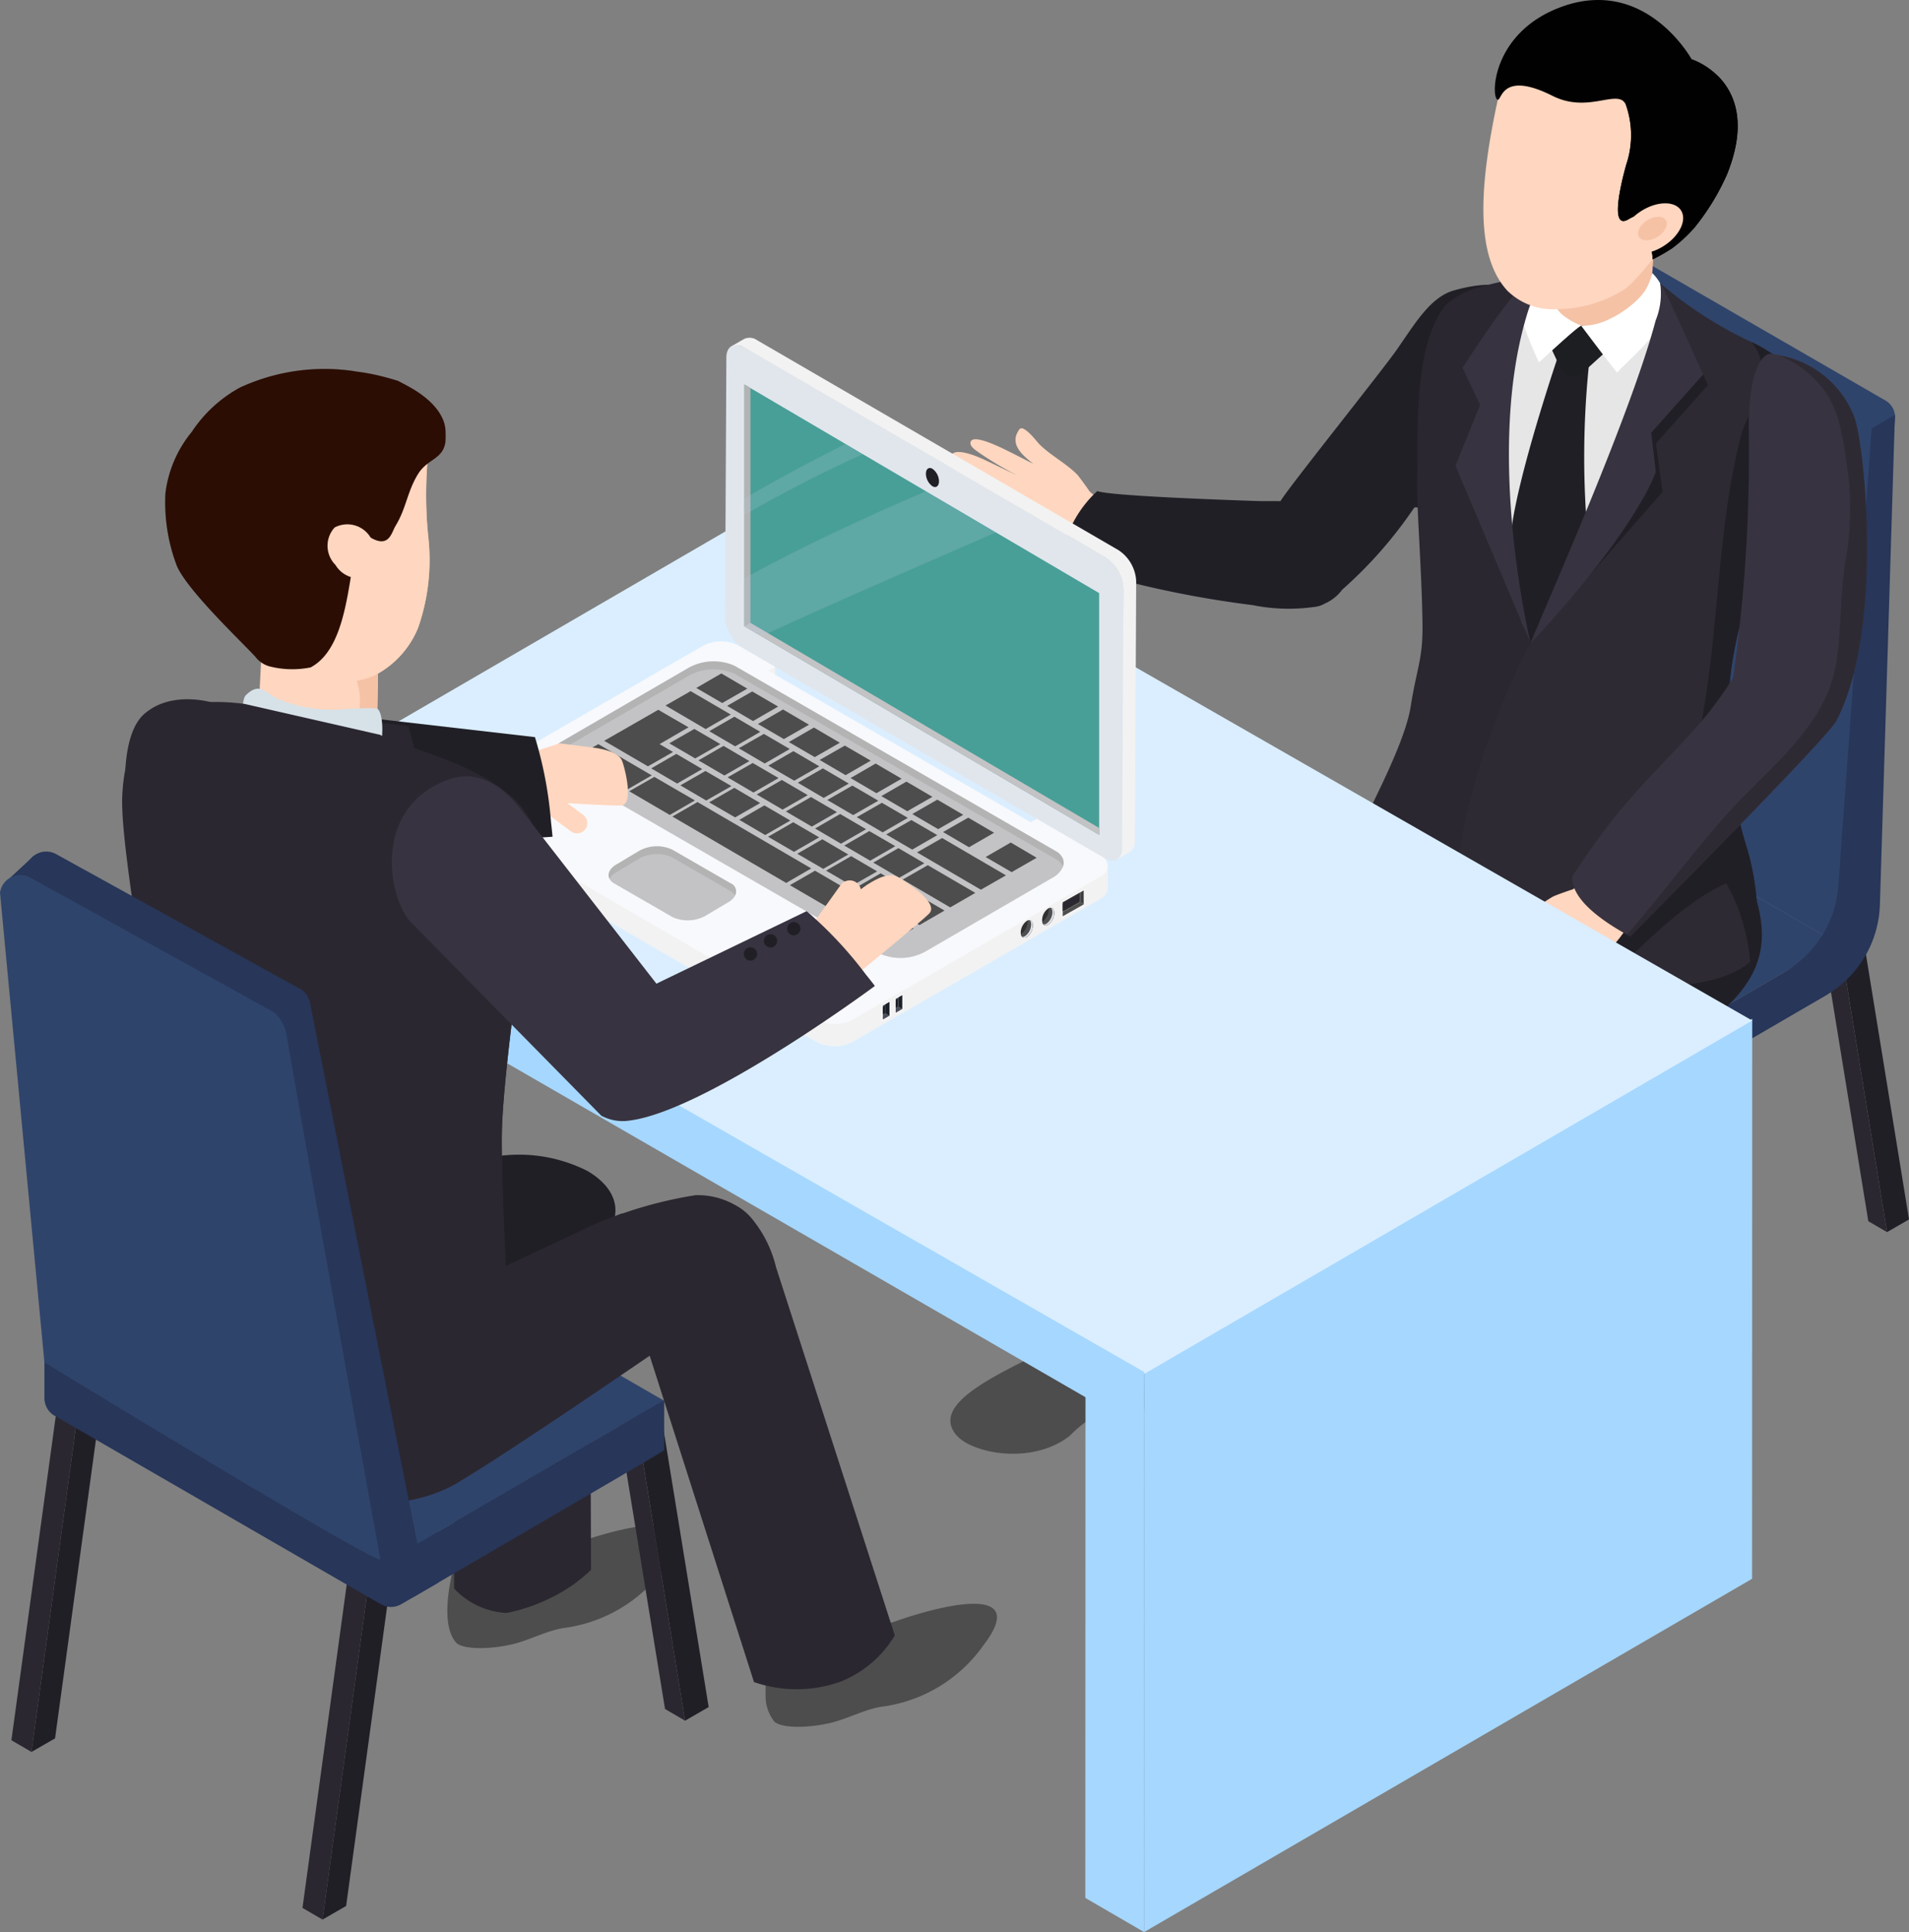 <svg id="Group_14285" data-name="Group 14285" xmlns="http://www.w3.org/2000/svg" xmlns:xlink="http://www.w3.org/1999/xlink" width="118.569" height="120" viewBox="0 0 118.569 120">
  <rect x="0" y="0" width="118.569" height="120" fill="#808080" stroke="none"/>
  <defs>
    <clipPath id="clip-path">
      <rect id="Rectangle_20926" data-name="Rectangle 20926" width="118.569" height="120" fill="none"/>
    </clipPath>
    <clipPath id="clip-path-2">
      <rect id="Rectangle_20925" data-name="Rectangle 20925" width="118.57" height="120.001" fill="none"/>
    </clipPath>
    <clipPath id="clip-path-3">
      <rect id="Rectangle_20917" data-name="Rectangle 20917" width="39.541" height="55.532" fill="none"/>
    </clipPath>
    <clipPath id="clip-path-5">
      <rect id="Rectangle_20911" data-name="Rectangle 20911" width="22.275" height="22.009" fill="none"/>
    </clipPath>
    <clipPath id="clip-path-6">
      <rect id="Rectangle_20912" data-name="Rectangle 20912" width="22.83" height="16.969" fill="none"/>
    </clipPath>
    <clipPath id="clip-path-7">
      <rect id="Rectangle_20913" data-name="Rectangle 20913" width="35.857" height="21.32" fill="none"/>
    </clipPath>
    <clipPath id="clip-path-8">
      <rect id="Rectangle_20914" data-name="Rectangle 20914" width="23.526" height="42.233" fill="none"/>
    </clipPath>
    <clipPath id="clip-path-9">
      <rect id="Rectangle_20915" data-name="Rectangle 20915" width="18.191" height="44.112" fill="none"/>
    </clipPath>
    <clipPath id="clip-path-10">
      <rect id="Rectangle_20919" data-name="Rectangle 20919" width="31.793" height="17.93" fill="none"/>
    </clipPath>
    <clipPath id="clip-path-11">
      <rect id="Rectangle_20920" data-name="Rectangle 20920" width="7.802" height="4.122" fill="none"/>
    </clipPath>
    <clipPath id="clip-path-12">
      <rect id="Rectangle_20921" data-name="Rectangle 20921" width="22.038" height="13.163" fill="none"/>
    </clipPath>
    <clipPath id="clip-path-13">
      <rect id="Rectangle_20922" data-name="Rectangle 20922" width="15.624" height="9.004" fill="none"/>
    </clipPath>
    <clipPath id="clip-path-14">
      <rect id="Rectangle_20923" data-name="Rectangle 20923" width="7.361" height="4.418" fill="none"/>
    </clipPath>
    <clipPath id="clip-path-15">
      <rect id="Rectangle_20924" data-name="Rectangle 20924" width="11.884" height="17.785" fill="none"/>
    </clipPath>
  </defs>
  <g id="Group_14284" data-name="Group 14284" clip-path="url(#clip-path)">
    <path id="Path_18512" data-name="Path 18512" d="M58.661,10.4l1.364-1.268,1.981,1.158L60.1,11.43Z" transform="translate(38.817 6.044)" fill="#25a2c4"/>
    <path id="Path_18513" data-name="Path 18513" d="M59.966,39.044,56.728,62.718l1.366-.789,3.131-22.885Z" transform="translate(37.538 25.836)" fill="#211f26"/>
    <path id="Path_18514" data-name="Path 18514" d="M68.738,35.009l2.981,18.349,1.366-.788L70.231,35.009Z" transform="translate(45.485 23.166)" fill="#211f26"/>
    <path id="Path_18515" data-name="Path 18515" d="M59.175,39.044l-3.146,23,1.16.676,3.24-23.674Z" transform="translate(37.075 25.836)" fill="#2b2730"/>
    <path id="Path_18516" data-name="Path 18516" d="M69.158,35.009H68.1l2.878,17.672,1.16.676Z" transform="translate(45.064 23.166)" fill="#2b2730"/>
    <path id="Path_18517" data-name="Path 18517" d="M49.483,34.724,46.59,55.874l1.366-.789,2.785-20.361Z" transform="translate(30.83 22.977)" fill="#211f26"/>
    <path id="Path_18518" data-name="Path 18518" d="M48.693,34.724,45.891,55.2l1.162.676,2.893-21.15Z" transform="translate(30.367 22.977)" fill="#2b2730"/>
    <g id="Group_14283" data-name="Group 14283" transform="translate(0 -0.001)">
      <g id="Group_14282" data-name="Group 14282" clip-path="url(#clip-path-2)">
        <g id="Group_14263" data-name="Group 14263" transform="translate(78.167 14.928)">
          <g id="Group_14262" data-name="Group 14262">
            <g id="Group_14261" data-name="Group 14261" clip-path="url(#clip-path-3)">
              <g id="Group_14260" data-name="Group 14260" style="isolation: isolate">
                <g id="Group_14259" data-name="Group 14259">
                  <g id="Group_14258" data-name="Group 14258" clip-path="url(#clip-path-3)">
                    <g id="Group_14245" data-name="Group 14245" transform="translate(17.265)">
                      <g id="Group_14244" data-name="Group 14244">
                        <g id="Group_14243" data-name="Group 14243" clip-path="url(#clip-path-5)">
                          <path id="Path_18519" data-name="Path 18519" d="M78.943,30.992,79.7,20.04a1.186,1.186,0,0,0-.592-1.108L62.159,9.144A1.185,1.185,0,0,0,60.393,10L57.43,30.992Z" transform="translate(-57.431 -8.983)" fill="#2f446b"/>
                        </g>
                      </g>
                    </g>
                    <g id="Group_14248" data-name="Group 14248" transform="translate(0 38.563)">
                      <g id="Group_14247" data-name="Group 14247">
                        <g id="Group_14246" data-name="Group 14246" clip-path="url(#clip-path-6)">
                          <path id="Path_18520" data-name="Path 18520" d="M54.275,32.19l-3.1,1.8-4.138.145v3.079l.01,0a1.167,1.167,0,0,0,.583.887L65.08,48.176,66.507,49A1.186,1.186,0,0,0,67.7,49l2.175-1.265V32.19Z" transform="translate(-47.04 -32.19)" fill="#273659"/>
                        </g>
                      </g>
                    </g>
                    <g id="Group_14251" data-name="Group 14251" transform="translate(0 31.268)">
                      <g id="Group_14250" data-name="Group 14250">
                        <g id="Group_14249" data-name="Group 14249" clip-path="url(#clip-path-7)">
                          <path id="Path_18521" data-name="Path 18521" d="M61.55,27.8a1.2,1.2,0,0,1-.369.337L47.63,36.012a1.187,1.187,0,0,0,0,2.054L66.505,48.96a1.186,1.186,0,0,0,1.188,0l15.2-8.835Z" transform="translate(-47.04 -27.8)" fill="#2f446b"/>
                        </g>
                      </g>
                    </g>
                    <g id="Group_14254" data-name="Group 14254" transform="translate(14.51 1.36)">
                      <g id="Group_14253" data-name="Group 14253">
                        <g id="Group_14252" data-name="Group 14252" clip-path="url(#clip-path-8)">
                          <path id="Path_18522" data-name="Path 18522" d="M77.979,51.535a1.186,1.186,0,0,0,0-2.052,1.188,1.188,0,0,1-.59-1.11L79.3,20.859a1.188,1.188,0,0,0-.59-1.11L61.753,9.962a1.187,1.187,0,0,0-1.768.861l-4,28.365a1.192,1.192,0,0,1-.211.522L77.118,52.035Z" transform="translate(-55.773 -9.801)" fill="#2f446b"/>
                        </g>
                      </g>
                    </g>
                    <g id="Group_14257" data-name="Group 14257" transform="translate(21.337 10.843)">
                      <g id="Group_14256" data-name="Group 14256">
                        <g id="Group_14255" data-name="Group 14255" clip-path="url(#clip-path-9)">
                          <path id="Path_18523" data-name="Path 18523" d="M76.629,16.344l-2.072,28.41a6.775,6.775,0,0,1-3.352,5.361L59.881,56.7h.033v2.925l13.859-8.056a6.775,6.775,0,0,0,3.365-5.645l.932-30.413Z" transform="translate(-59.88 -15.508)" fill="#273659"/>
                        </g>
                      </g>
                    </g>
                  </g>
                </g>
              </g>
            </g>
          </g>
        </g>
        <path id="Path_18524" data-name="Path 18524" d="M53.856,55.469a2.081,2.081,0,0,1-.515,1.073,8.931,8.931,0,0,0-.809,2.782,10.723,10.723,0,0,1-1.017,2.83A6.828,6.828,0,0,1,48.148,65a4.346,4.346,0,0,1-2.215.294,2.621,2.621,0,0,1-1.853-1.178,2.905,2.905,0,0,1-.218-2.127,7.808,7.808,0,0,1,.748-1.76c.042-.078.085-.163.128-.241a24.055,24.055,0,0,0,1.838-3.574c.314-.911.41-1.891.771-2.783A2.284,2.284,0,0,1,48,52.684a1.548,1.548,0,0,1,.261-.168,3.889,3.889,0,0,1,.607-.253,6.752,6.752,0,0,1,1.366-.381c.183-.027,2.188,0,2.2-.066a2.92,2.92,0,0,0,.62,2.358,6.285,6.285,0,0,1,.666.8,1.006,1.006,0,0,1,.136.494" transform="translate(28.956 34.289)" fill="#4d4d4d"/>
        <path id="Path_18525" data-name="Path 18525" d="M44.659,49.317s4.512-1.027,3.852,4.535c-.171,1.446-2.067,1.657-2.888,1.584a2.08,2.08,0,0,0-1.437.126A6.7,6.7,0,0,0,42.94,56.59c-2.34,1.838-6.122,1.108-7.077-.08-1.369-1.7,1.65-3.275,4.583-4.744a26.747,26.747,0,0,0,4.214-2.449" transform="translate(23.506 32.585)" fill="#4d4d4d"/>
        <path id="Path_18526" data-name="Path 18526" d="M45.941,41.61c.833-2.248,17.666-11.943,18.575-11.3,2.494,1.76,5.43,3.166,7.084,5.907-.169.919-15.284,8.917-16.157,10.208-2.8,4.139-1.542,2.461-7.77,19.967-1.994,2.865-8.955-1.672-8.905-2.755.113-2.428,5.14-16.539,7.174-22.026" transform="translate(25.653 20.037)" fill="#211f26"/>
        <path id="Path_18527" data-name="Path 18527" d="M52.258,46.8c.671-1.329,13.267-10.346,12.921-10.771-2.326-2.858-4.935-5.48-4.076-5.625.384-.415.376-.741.54-.615,5.371,4.184,16.657,1.25,16.694,1.722.332,4.106,3.932,7.513-1.291,11.881C75.241,44.9,63.93,49.7,61.853,51.872c-.391.409-4.387,15.005-7.893,21.975-.98,1.948-9.5,2.346-9.256-2.483.01-.214,5.661-20.813,7.554-24.562" transform="translate(29.578 19.696)" fill="#211f26"/>
        <path id="Path_18528" data-name="Path 18528" d="M56.578,30.847c.017.623.03,1.23.045,1.825a3.03,3.03,0,0,1-.045-1.825" transform="translate(37.364 20.413)" fill="#1a1c1f"/>
        <path id="Path_18529" data-name="Path 18529" d="M56.912,30.226a17.8,17.8,0,0,1-.316,2.124c-.017-.69-.04-1.4-.073-2.127,0-.148-.012-.3-.018-.449-.02-.394-.042-.793-.066-1.2a1.85,1.85,0,0,1,.475,1.276c0,.121,0,.248,0,.376" transform="translate(37.346 18.909)" fill="#1a1c1f"/>
        <path id="Path_18530" data-name="Path 18530" d="M68.972,20.684l5.555,0c.239-2.3.091-3.6-.733-4.982-1.088-1.826-7.976-4.458-9.64-4.7-2.875-.42-5.241-1.761-8.36,1.718-1.59,1.775-2.33,5.279-2.626,7.616H54.2l.02,23.807,13.162-.01-.01-11.984,1.605,0Z" transform="translate(35.183 6.876)" fill="#e6e6e6"/>
        <path id="Path_18531" data-name="Path 18531" d="M61.205,24.357c.106.96-3.644,7.793-3.644,7.793s-1.223-6.28-1.078-7.541c.439-3.817,3.212-11.815,3.212-11.815l1.775.116a55.679,55.679,0,0,0-.264,11.446" transform="translate(37.368 8.467)" fill="#211f26"/>
        <path id="Path_18532" data-name="Path 18532" d="M59.022,12.05l1.534.291L61.4,13.89,59.953,15.2a.844.844,0,0,1-1.331-.268l-.715-1.53Z" transform="translate(38.318 7.974)" fill="#1c1e22"/>
        <path id="Path_18533" data-name="Path 18533" d="M61.957,14.819c1.04-.254,2.3-.763,2.32-1.424.06-1.79.391-5.409.391-5.409L58.132,10.1a28.567,28.567,0,0,0-.306,3.822c.126.939,2.569,1.278,4.131.9" transform="translate(38.253 5.285)" fill="#f5c2a6"/>
        <path id="Path_18534" data-name="Path 18534" d="M37.5,17.886c.725.334,1.439.693,2.187,1.037a20.758,20.758,0,0,1-2.463-1.476c-.169-.126-.518-.359-.407-.62.236-.527,2.373.628,2.79.833.369.184.721.376,1.083.543-.661-.517-1.466-1.193-.907-2.047a.25.25,0,0,1,.174-.15c.334,0,.926.783,1.128,1,.72.71,1.655,1.175,2.356,1.891.106.115.636.842.753,1.03a3.017,3.017,0,0,0,.849.568l.886,1.28a12.183,12.183,0,0,1-1.208,2.478l-1.185-.133c-.552-.15-1.075-.331-1.447-.474-.545-.231-.989-.4-1.56-.6a9.962,9.962,0,0,1-1.609-.723c-1.012-.61-1.612-.975-2.642-1.579a.836.836,0,0,1-.417-.4c-.061-.151-.007-.213.148-.216a.016.016,0,0,1,.023.01c.527-.056,1.969.5,2.577.545a17.594,17.594,0,0,1-2.7-1.241c-.209-.131-.6-.422-.351-.721.191-.254.615-.131.828-.04.477.16.937.326,1.4.494a10.481,10.481,0,0,1-2.039-1.059A.355.355,0,0,1,35.6,17.7c.221-.522,1.564.033,1.9.191" transform="translate(23.478 10.593)" fill="#ffd6bf"/>
        <path id="Path_18535" data-name="Path 18535" d="M41.841,23.46c.851.291,7.325.527,9.95.616.259.008.836,0,1.429.007.455-.8,6.268-8.036,7.253-9.449,1.085-1.557,2.046-3.212,3.5-3.634.7-.2,2.466-.633,3.473-.1,1.105.583.636,2.1.472,3.328-.178,1.323-1.09,2.343-1.615,3.524-.05.11-2.936,4.62-4.533,6.72-.078,0-.156,0-.234,0a26.808,26.808,0,0,1-4.487,5.113,2.64,2.64,0,0,1-1.073.857l0,0a1.512,1.512,0,0,1-.633.208,11.341,11.341,0,0,1-3.863-.111A63.578,63.578,0,0,1,39.85,27.968c-.4-1.165.626-3.289,1.991-4.508" transform="translate(26.312 7.043)" fill="#211f26"/>
        <path id="Path_18536" data-name="Path 18536" d="M61.378,33.138c-1.158-2.242-3.114-9.232-.324-21.326a3.221,3.221,0,0,1,1.068-1.562c-.41.09-1.255.208-2.205.392a16.618,16.618,0,0,0-1.687.41,4.714,4.714,0,0,0-2.09,1.077c-2.117,2.373-1.748,8.719-1.813,10.389-.04,1.05.038,2.527.126,4.266.076,1.506.168,3.215.2,5.007.048,2.37-.347,2.847-.733,5.313-.4,2.529-2.974,7.014-2.973,7.433,0,0-.575,4.374,4.55,5.241,3.076.522,3.564-1.464,3.847-1.417l-.128,2.476c.392-8.862.881-8.854,2.165-17.7" transform="translate(33.697 6.783)" fill="#2b2730"/>
        <path id="Path_18537" data-name="Path 18537" d="M72.536,45.731a25.11,25.11,0,0,1-1.15-7.85c-.208-5.037,1.695-8.847,2.514-11.913.306-1.148,2.361-7.529,1.776-9.2-.432-1.238-2.149-2.193-2.92-2.547a24.871,24.871,0,0,1-5.63-3.636c1.961,11.007-8.034,22.338-8.034,22.338-.075.052-4.756,8.787-4.714,16.743-.037,1.467,1.524,2.5,3.709,3.181,2.84.882,11.694,2.785,14.874-.329a15.392,15.392,0,0,0-.425-6.785" transform="translate(35.983 7.003)" fill="#2e2a33"/>
        <path id="Path_18538" data-name="Path 18538" d="M72.819,15.3c-.422-1.208-2.066-2.145-2.86-2.517a3.189,3.189,0,0,1,.5,3c-.231.927-.927,1.854-1.158,2.783-2.32,9.043-.7,18.55-5.8,26.9-1.336,2.292-3.93,4.113-4.8,6.755.6.113,1.246.218,1.908.306,2.562-2.064,4.663-4.673,7.767-6.133a11.869,11.869,0,0,1,1.482,4.887c.086-.071.171-.145.251-.221a15.4,15.4,0,0,0-.425-6.786,25.052,25.052,0,0,1-1.15-7.848c-.208-5.037,1.695-8.849,2.513-11.913.306-1.15,2.363-7.531,1.778-9.2" transform="translate(38.84 8.462)" fill="#211f26"/>
        <path id="Path_18539" data-name="Path 18539" d="M45.436,36.538v.241l13.187,7.7,0-.241Z" transform="translate(30.066 24.179)" fill="#f2f2f2"/>
        <path id="Path_18540" data-name="Path 18540" d="M53.371,43.482l0,.241,10-5.8v-.241Z" transform="translate(35.316 24.934)" fill="#f2f2f2"/>
        <path id="Path_18541" data-name="Path 18541" d="M45.436,38.849l13.186,7.7,10-5.8-13.187-7.7Z" transform="translate(30.066 21.868)" fill="#f4f5f2"/>
        <path id="Path_18542" data-name="Path 18542" d="M45.436,36.37v.241l13.187,7.7,0-.241Z" transform="translate(30.066 24.067)" fill="#f2f2f2"/>
        <path id="Path_18543" data-name="Path 18543" d="M53.371,43.314l0,.241,10-5.8v-.241Z" transform="translate(35.316 24.823)" fill="#f2f2f2"/>
        <path id="Path_18544" data-name="Path 18544" d="M45.436,38.681l13.186,7.7,10-5.8-13.187-7.7Z" transform="translate(30.066 21.757)" fill="#f4f5f2"/>
        <path id="Path_18545" data-name="Path 18545" d="M45.14,35.962V36.2l13.187,7.7,0-.241Z" transform="translate(29.87 23.798)" fill="#f2f2f2"/>
        <path id="Path_18546" data-name="Path 18546" d="M53.074,42.906l0,.241,10-5.8V37.1Z" transform="translate(35.12 24.553)" fill="#f2f2f2"/>
        <path id="Path_18547" data-name="Path 18547" d="M45.14,38.273l13.186,7.7,10-5.8-13.186-7.7Z" transform="translate(29.87 21.487)" fill="#f4f5f2"/>
        <path id="Path_18548" data-name="Path 18548" d="M45.436,36.035v.241l13.187,7.7,0-.241Z" transform="translate(30.066 23.845)" fill="#f2f2f2"/>
        <path id="Path_18549" data-name="Path 18549" d="M53.371,42.979l0,.241,10-5.8v-.241Z" transform="translate(35.316 24.601)" fill="#f2f2f2"/>
        <path id="Path_18550" data-name="Path 18550" d="M45.436,38.345l13.186,7.7,10-5.8-13.187-7.7Z" transform="translate(30.066 21.535)" fill="#f4f5f2"/>
        <path id="Path_18551" data-name="Path 18551" d="M45.7,35.8v.241l13.187,7.7,0-.241Z" transform="translate(30.243 23.693)" fill="#f2f2f2"/>
        <path id="Path_18552" data-name="Path 18552" d="M53.639,42.748l0,.241,10-5.8v-.241Z" transform="translate(35.494 24.448)" fill="#f2f2f2"/>
        <path id="Path_18553" data-name="Path 18553" d="M45.7,38.115l13.186,7.7,10-5.8-13.186-7.7Z" transform="translate(30.243 21.383)" fill="#f4f5f2"/>
        <path id="Path_18554" data-name="Path 18554" d="M45.436,35.7v.241l13.187,7.7,0-.241Z" transform="translate(30.066 23.623)" fill="#f2f2f2"/>
        <path id="Path_18555" data-name="Path 18555" d="M53.371,42.643l0,.241,10-5.8V36.84Z" transform="translate(35.316 24.378)" fill="#f2f2f2"/>
        <path id="Path_18556" data-name="Path 18556" d="M45.436,38.01l13.186,7.7,10-5.8-13.187-7.7Z" transform="translate(30.066 21.313)" fill="#f4f5f2"/>
        <path id="Path_18557" data-name="Path 18557" d="M45.436,35.531v.241l13.187,7.7,0-.241Z" transform="translate(30.066 23.512)" fill="#f2f2f2"/>
        <path id="Path_18558" data-name="Path 18558" d="M53.371,42.475l0,.241,10-5.8v-.241Z" transform="translate(35.316 24.267)" fill="#f2f2f2"/>
        <path id="Path_18559" data-name="Path 18559" d="M45.436,37.842l13.186,7.7,10-5.8-13.187-7.7Z" transform="translate(30.066 21.202)" fill="#f4f5f2"/>
        <path id="Path_18560" data-name="Path 18560" d="M45.436,35.363V35.6l13.187,7.7,0-.241Z" transform="translate(30.066 23.401)" fill="#f2f2f2"/>
        <path id="Path_18561" data-name="Path 18561" d="M53.371,42.307l0,.241,10-5.8V36.5Z" transform="translate(35.316 24.156)" fill="#f2f2f2"/>
        <path id="Path_18562" data-name="Path 18562" d="M45.436,37.674l13.186,7.7,10-5.8-13.187-7.7Z" transform="translate(30.066 21.091)" fill="#f4f5f2"/>
        <path id="Path_18563" data-name="Path 18563" d="M57.014,39.437c.515-.59,1.049-1.163,1.58-1.773a20.619,20.619,0,0,1-2.069,1.913c-.166.125-.48.389-.7.213-.432-.369,1.246-2.062,1.552-2.4.276-.3.553-.577.809-.871-.668.48-1.525,1.05-2.177.291a.243.243,0,0,1-.091-.206c.093-.314.992-.656,1.248-.789.866-.482,1.562-1.233,2.429-1.7.136-.068.967-.367,1.176-.424a3,3,0,0,0,.771-.645l.251.359,1.2-.839a12.021,12.021,0,0,1,2,1.82l-.452,1.078A14.886,14.886,0,0,1,63.7,36.7c-.367.45-.651.819-1,1.3a9.944,9.944,0,0,1-1.123,1.314c-.852.786-1.363,1.25-2.215,2.052a.817.817,0,0,1-.492.282c-.16.017-.2-.052-.163-.2a.018.018,0,0,1,.017-.02c.091-.512,1.01-1.717,1.223-2.277a17.161,17.161,0,0,1-1.913,2.2c-.181.161-.565.452-.776.133-.186-.251.047-.615.189-.791.282-.405.567-.793.851-1.18a10.286,10.286,0,0,1-1.559,1.628.349.349,0,0,1-.429.025c-.43-.352.464-1.464.7-1.74" transform="translate(36.896 21.554)" fill="#ffd6bf"/>
        <path id="Path_18564" data-name="Path 18564" d="M71.082,13.225c-.279-.043-1.351.507-1.351,4.62a98.725,98.725,0,0,1-.969,15.5c-2.807,4.525-5.843,5.853-9.994,12.352-.085,1.708,2.777,3.252,3.588,3.716,0,0,12.724-12.77,12.843-13.462,2.835-5.494,1.781-16.6,1.117-18.7a6.239,6.239,0,0,0-5.234-4.021" transform="translate(38.887 8.75)" fill="#383340"/>
        <path id="Path_18565" data-name="Path 18565" d="M74.965,17.2a6.088,6.088,0,0,0-4.649-3.907,6.753,6.753,0,0,1,2.758,2.162c1.087,1.5,1.231,3.569,1.494,5.349a18.677,18.677,0,0,1-.226,5.474c-.3,2.079-.2,4.2-.563,6.268-.678,3.832-4.194,6.386-6.658,9.116-2.2,2.434-4.144,5.116-6.311,7.591l.2.111S73.729,36.594,73.848,35.9c2.835-5.5,1.781-16.6,1.117-18.7" transform="translate(40.238 8.797)" fill="#2e2a33"/>
        <path id="Path_18566" data-name="Path 18566" d="M59.5,12.8a1.717,1.717,0,0,1-.588-1.1,8.013,8.013,0,0,1,.047-1.509s-.1.008-.593.078l-.538.577h-.548v1.476h-.54a23.544,23.544,0,0,0,1.3,3.426c.133-.08,2.351-2.183,2.637-2.27A4.57,4.57,0,0,1,59.5,12.8" transform="translate(37.542 6.75)" fill="#fff"/>
        <path id="Path_18567" data-name="Path 18567" d="M58.759,11.034c-1.085.814-3.917,5.274-3.917,5.274l1.088,2.3L54.4,22.388l4.668,11.025s-2.936-11.943-.143-20.682a6.324,6.324,0,0,1,1.913-2.85s-1.66.834-2.084,1.152" transform="translate(36.001 6.54)" fill="#383340"/>
        <path id="Path_18568" data-name="Path 18568" d="M64.375,12.14c-.027-.07-.349-1.236-.376-1.309a3.035,3.035,0,0,0-.484-.625,4.075,4.075,0,0,1-.449,1.1,4.51,4.51,0,0,1-.821.866,6.475,6.475,0,0,1-1.5.944,3.868,3.868,0,0,1-1.645.367c.022.022,2.215,2.955,2.243,2.9.188-.326,3.485-3.019,3.028-4.246" transform="translate(39.11 6.754)" fill="#fff"/>
        <path id="Path_18569" data-name="Path 18569" d="M64.993,20.272l3.225-3.619s-2.386-5.361-2.674-5.67a4.411,4.411,0,0,1-.279,2.326c-1.658,6.291-8.051,19.346-8.051,19.346l8.192-9.375Z" transform="translate(37.86 7.268)" fill="#211f26"/>
        <path id="Path_18570" data-name="Path 18570" d="M64.7,19.871l3.225-3.619s-2.386-5.361-2.674-5.67a4.41,4.41,0,0,1-.279,2.326C63.313,19.2,57.3,32.5,57.213,32.95c6.642-7.127,7.769-10.638,7.769-10.638Z" transform="translate(37.859 7.003)" fill="#383340"/>
        <path id="Path_18571" data-name="Path 18571" d="M57,17.091a4.016,4.016,0,0,0,2.933,1.088,8,8,0,0,0,4.226-1.2,1.876,1.876,0,0,0,.321-.263.076.076,0,0,1,.048-.023A18.792,18.792,0,0,0,68.1,11.629c.075-.233.15-.465.223-.683,1.042-3.862-2.38-5.269-4.822-7.7A4.613,4.613,0,0,0,58.992,1.7c-1.231.387-2.247,1.574-2.7,3.681-.969,4.6-1.525,9.415.706,11.715" transform="translate(36.689 1.026)" fill="#ffd6bf"/>
        <path id="Path_18572" data-name="Path 18572" d="M68.093,3.679S65.256-1.486,60.017.424c-4.394,1.6-4.4,5.715-3.96,5.771.248.032.251-1.823,3.4-.241C61.677,7.071,63.472,5.5,64,6.459a5.7,5.7,0,0,1,.043,3.749c-.178.63-1.153,4.184.136,3.408.653-.394.552-.066.592.321a3.3,3.3,0,0,1,.906,2.17,10.671,10.671,0,0,0,1.2-.683,8.819,8.819,0,0,0,1.394-1.285,14.614,14.614,0,0,0,2.021-3.3c2.33-5.758-2.2-7.164-2.2-7.164" transform="translate(36.973 0.001)" fill="#010101"/>
        <path id="Path_18573" data-name="Path 18573" d="M60.952,4.658a.609.609,0,0,0-.143-.176c.111-.042.223-.085.331-.135a16.8,16.8,0,0,1,3.4-1.522,4.091,4.091,0,0,1,2.109.068c1.019,1,1.919,2.866.59,6.15a14.6,14.6,0,0,1-2.019,3.3,8.893,8.893,0,0,1-1.394,1.285,10.672,10.672,0,0,1-1.2.683,3.3,3.3,0,0,0-.907-2.17c-.04-.386.061-.713-.592-.321-1.288.776-.314-2.777-.135-3.408a5.7,5.7,0,0,0-.043-3.749" transform="translate(40.017 1.8)" fill="#010101"/>
        <path id="Path_18574" data-name="Path 18574" d="M60.743,10.277c.377.607,1.481.6,2.464-.017s1.474-1.6,1.1-2.21-1.482-.6-2.466.017-1.472,1.605-1.093,2.21" transform="translate(40.11 5.03)" fill="#ffd6bf"/>
        <path id="Path_18575" data-name="Path 18575" d="M61.285,9.355c.178.284.695.281,1.157-.008s.688-.751.51-1.035-.693-.281-1.155.008-.691.751-.512,1.035" transform="translate(40.513 5.361)" fill="#f5c2a6"/>
        <path id="Path_18578" data-name="Path 18578" d="M11.259,35.049,7.607,32.925,7.6,54.94l.007,0L7.6,67.885l3.652,2.122.01-22.014,0,0Z" transform="translate(5.027 21.788)" fill="#66311c"/>
        <path id="Path_18579" data-name="Path 18579" d="M42.765,94.8,80.524,72.86l.01-34.785L42.775,60.018Z" transform="translate(28.298 25.196)" fill="#a6d7ff"/>
        <path id="Path_18580" data-name="Path 18580" d="M40.577,50.019l-.01,34.76L44.22,86.9l.01-34.786Z" transform="translate(26.844 33.099)" fill="#a6d7ff"/>
        <path id="Path_18581" data-name="Path 18581" d="M66.042,73.352,103.8,51.408,45.362,17.928,7.6,39.87Z" transform="translate(5.031 11.977)" fill="#daeeff"/>
        <path id="Path_18582" data-name="Path 18582" d="M7.607,31.133,7.6,34.541,66.026,68.275l.02-3.661Z" transform="translate(5.027 20.602)" fill="#a6d7ff"/>
        <path id="Path_18583" data-name="Path 18583" d="M50.754,26.084,28.3,13.044c-.612-.356-1.117-.075-1.118.631L27.1,29.8a2.482,2.482,0,0,0,1.108,1.924L50.656,44.766c.615.357,1.113.071,1.12-.63l.083-16.125a2.461,2.461,0,0,0-1.105-1.928" transform="translate(17.933 8.531)" fill="#e1e6ec"/>
        <rect id="Rectangle_20918" data-name="Rectangle 20918" width="0.645" height="0.886" transform="translate(47.5 41.418)" fill="#f2f2f2"/>
        <path id="Path_18584" data-name="Path 18584" d="M57.733,37.388h-.6v.655L34.818,25.079a2.423,2.423,0,0,0-2.215,0L16.732,33.22v1.429h0a.806.806,0,0,0,.457.61L39.644,48.3a2.467,2.467,0,0,0,2.217.01l15.416-8.9a.8.8,0,0,0,.455-.61h0Z" transform="translate(11.072 16.418)" fill="#f2f2f2"/>
        <path id="Path_18585" data-name="Path 18585" d="M57.278,38.574l-15.416,8.9a2.478,2.478,0,0,1-2.217-.01L17.19,34.423a.678.678,0,0,1,0-1.283L32.6,24.24a2.428,2.428,0,0,1,2.215,0l2.255,1.311-.425.244,16.3,9.41.376-.218,3.945,2.293a.682.682,0,0,1,.007,1.289" transform="translate(11.072 15.865)" fill="#f8f9fc"/>
        <path id="Path_18586" data-name="Path 18586" d="M27.819,12.879c.1-.063.209-.121.316-.183a.8.8,0,0,1,.793.078L51.378,25.816a2.45,2.45,0,0,1,1.1,1.921L52.4,43.858a.77.77,0,0,1-.326.713c-.266.153-.533.306-.793.459a.768.768,0,0,0,.324-.71L51.684,28.2a2.46,2.46,0,0,0-1.105-1.926L28.134,13.235a.8.8,0,0,0-.794-.085c.04-.02.371-.209.479-.271" transform="translate(18.091 8.353)" fill="#f2f2f2"/>
        <path id="Path_18587" data-name="Path 18587" d="M39.7,34.258a.9.9,0,0,1-.374.715c-.208.12-.374-.007-.374-.282a.892.892,0,0,1,.374-.715c.206-.12.374.007.374.282" transform="translate(25.774 22.453)" fill="#303030"/>
        <path id="Path_18588" data-name="Path 18588" d="M38.989,34.768a.9.9,0,0,0,.374-.715.565.565,0,0,0-.007-.095c.189-.085.339.038.339.3a.9.9,0,0,1-.374.716c-.183.1-.332.02-.367-.189a.315.315,0,0,0,.035-.015" transform="translate(25.776 22.454)" fill="#4f4f4f"/>
        <path id="Path_18589" data-name="Path 18589" d="M39.185,34.914a.9.9,0,0,0,.374-.715.38.38,0,0,0-.085-.264c.111.02.189.136.189.321a.9.9,0,0,1-.376.716.219.219,0,0,1-.287-.02.263.263,0,0,0,.184-.038" transform="translate(25.808 22.456)" fill="#e1e6ec"/>
        <path id="Path_18590" data-name="Path 18590" d="M38.9,34.721a.9.9,0,0,1-.374.715c-.206.12-.374-.007-.374-.282a.9.9,0,0,1,.374-.715c.206-.12.374.007.374.282" transform="translate(25.247 22.76)" fill="#303030"/>
        <path id="Path_18591" data-name="Path 18591" d="M38.193,35.231a.892.892,0,0,0,.374-.715.565.565,0,0,0-.007-.095c.189-.086.339.038.339.3a.9.9,0,0,1-.374.715c-.183.1-.332.02-.367-.188l.035-.017" transform="translate(25.25 22.76)" fill="#4f4f4f"/>
        <path id="Path_18592" data-name="Path 18592" d="M38.389,35.376a.9.9,0,0,0,.374-.715.38.38,0,0,0-.085-.264c.113.022.189.136.189.322a.894.894,0,0,1-.376.715.219.219,0,0,1-.287-.018.274.274,0,0,0,.184-.04" transform="translate(25.281 22.762)" fill="#e1e6ec"/>
        <path id="Path_18593" data-name="Path 18593" d="M52.409,37.477a1.433,1.433,0,0,1-.658.685l-7.877,4.576A3.205,3.205,0,0,1,41,42.856l-19.931-11.5-.025-.017a.961.961,0,0,1-.425-.46c-.155-.389.073-.846.658-1.183l7.877-4.576A3.206,3.206,0,0,1,32.028,25L51.959,36.5a1.017,1.017,0,0,1,.42.414.69.69,0,0,1,.03.565" transform="translate(13.611 16.356)" fill="#b3b3b3"/>
        <g id="Group_14266" data-name="Group 14266" transform="translate(34.227 41.569)" opacity="0.3" style="mix-blend-mode: multiply;isolation: isolate">
          <g id="Group_14265" data-name="Group 14265">
            <g id="Group_14264" data-name="Group 14264" clip-path="url(#clip-path-10)">
              <path id="Path_18594" data-name="Path 18594" d="M52.391,37.279a1.433,1.433,0,0,1-.658.685L43.856,42.54a3.205,3.205,0,0,1-2.878.118l-19.931-11.5-.025-.017a.961.961,0,0,1-.425-.46A1.42,1.42,0,0,1,21.255,30l7.877-4.576a3.2,3.2,0,0,1,2.878-.12L51.94,36.8a1.021,1.021,0,0,1,.42.41.629.629,0,0,1,.03.07" transform="translate(-20.597 -25.015)" fill="#e6e8ed"/>
            </g>
          </g>
        </g>
        <path id="Path_18595" data-name="Path 18595" d="M28.072,26.787l-1.562.9,1.609.942,1.559-.9Z" transform="translate(17.542 17.726)" fill="#4d4d4d"/>
        <path id="Path_18596" data-name="Path 18596" d="M26.571,27.244l-1.555.894,1.609.939,1.56-.892Z" transform="translate(16.554 18.029)" fill="#4d4d4d"/>
        <path id="Path_18597" data-name="Path 18597" d="M25.942,26.529l-1.8,1.034-1.035.593-.523.3L25.3,30.041l1.559-.891-.836-.489,1.8-1.044Z" transform="translate(14.942 17.555)" fill="#4d4d4d"/>
        <path id="Path_18598" data-name="Path 18598" d="M27.666,27.878l-1.56.9,1.612.939,1.552-.894Z" transform="translate(17.274 18.448)" fill="#4d4d4d"/>
        <path id="Path_18599" data-name="Path 18599" d="M22.984,27.812l-1.559.9,3.318,1.941,1.56-.9Z" transform="translate(14.177 18.405)" fill="#4d4d4d"/>
        <path id="Path_18600" data-name="Path 18600" d="M25.077,29.037l-1.559.892L26.036,31.4l1.562-.9Z" transform="translate(15.563 19.215)" fill="#4d4d4d"/>
        <path id="Path_18601" data-name="Path 18601" d="M28.068,29.446l-1.562.9,1.614.936,1.555-.892Z" transform="translate(17.539 19.486)" fill="#4d4d4d"/>
        <path id="Path_18602" data-name="Path 18602" d="M27.581,25.171l-1.555.9,1.61.937,1.559-.894Z" transform="translate(17.222 16.657)" fill="#4d4d4d"/>
        <path id="Path_18603" data-name="Path 18603" d="M28.736,25.844l-1.559.894,1.61.944,1.56-.9Z" transform="translate(17.983 17.102)" fill="#4d4d4d"/>
        <path id="Path_18604" data-name="Path 18604" d="M26.434,25.832l-1.559.894,2.493,1.461,1.56-.9Z" transform="translate(16.461 17.094)" fill="#4d4d4d"/>
        <path id="Path_18605" data-name="Path 18605" d="M29.89,26.518l-1.56.9,1.61.939,1.56-.894Z" transform="translate(18.746 17.548)" fill="#4d4d4d"/>
        <path id="Path_18606" data-name="Path 18606" d="M31.044,27.193l-1.56.9,1.61.937,1.559-.894Z" transform="translate(19.51 17.995)" fill="#4d4d4d"/>
        <path id="Path_18607" data-name="Path 18607" d="M29.173,27.43l-1.56.892,1.612.946,1.555-.9Z" transform="translate(18.272 18.152)" fill="#4d4d4d"/>
        <path id="Path_18608" data-name="Path 18608" d="M32.2,27.867l-1.564.892,1.612.944,1.562-.9Z" transform="translate(20.272 18.441)" fill="#4d4d4d"/>
        <path id="Path_18609" data-name="Path 18609" d="M30.276,28.074l-1.559.9,1.609.936,1.559-.892Z" transform="translate(19.002 18.578)" fill="#4d4d4d"/>
        <path id="Path_18610" data-name="Path 18610" d="M25.9,28.177l-1.559.9,1.61.942,1.557-.9Z" transform="translate(16.106 18.646)" fill="#4d4d4d"/>
        <path id="Path_18611" data-name="Path 18611" d="M33.349,28.538l-1.557.9,1.605.941,1.564-.9Z" transform="translate(21.037 18.885)" fill="#4d4d4d"/>
        <path id="Path_18612" data-name="Path 18612" d="M28.755,28.518l-1.56.892,1.609.942,1.557-.9Z" transform="translate(17.995 18.871)" fill="#4d4d4d"/>
        <path id="Path_18613" data-name="Path 18613" d="M31.378,28.718l-1.559.892,1.609.944,1.557-.892Z" transform="translate(19.732 19.004)" fill="#4d4d4d"/>
        <path id="Path_18614" data-name="Path 18614" d="M26.989,28.816l-1.559.892,1.605.942,1.567-.894Z" transform="translate(16.827 19.069)" fill="#4d4d4d"/>
        <path id="Path_18615" data-name="Path 18615" d="M29.843,29.152l-1.559.9,1.607.941,1.562-.9Z" transform="translate(18.716 19.291)" fill="#4d4d4d"/>
        <path id="Path_18616" data-name="Path 18616" d="M34.5,29.213l-1.559.9,1.609.939,1.564-.894Z" transform="translate(21.799 19.332)" fill="#4d4d4d"/>
        <path id="Path_18617" data-name="Path 18617" d="M32.481,29.362l-1.56.894,1.61.939L34.09,30.3Z" transform="translate(20.461 19.43)" fill="#4d4d4d"/>
        <path id="Path_18618" data-name="Path 18618" d="M30.933,29.79l-1.559.894,1.609.942,1.562-.9Z" transform="translate(19.438 19.713)" fill="#4d4d4d"/>
        <path id="Path_18619" data-name="Path 18619" d="M35.654,29.887l-1.557.894,1.61.939,1.557-.892Z" transform="translate(22.563 19.778)" fill="#4d4d4d"/>
        <path id="Path_18620" data-name="Path 18620" d="M33.585,30.005l-1.562.892,1.61.944,1.562-.9Z" transform="translate(21.19 19.856)" fill="#4d4d4d"/>
        <path id="Path_18621" data-name="Path 18621" d="M29.189,30.1,27.634,31l1.607.942,1.559-.9Z" transform="translate(18.286 19.921)" fill="#4d4d4d"/>
        <path id="Path_18622" data-name="Path 18622" d="M32.021,30.424l-1.555.9,1.605.944,1.564-.9Z" transform="translate(20.16 20.133)" fill="#4d4d4d"/>
        <path id="Path_18623" data-name="Path 18623" d="M36.811,30.56l-1.562.894,1.61.944,1.56-.9Z" transform="translate(23.325 20.223)" fill="#4d4d4d"/>
        <path id="Path_18624" data-name="Path 18624" d="M34.688,30.65l-1.565.894,1.617.942,1.559-.9Z" transform="translate(21.918 20.282)" fill="#4d4d4d"/>
        <path id="Path_18625" data-name="Path 18625" d="M30.271,30.732l-1.562.9,1.61.937,1.562-.9Z" transform="translate(18.997 20.337)" fill="#4d4d4d"/>
        <path id="Path_18626" data-name="Path 18626" d="M33.113,31.062l-1.557.9,1.609.939L34.726,32Z" transform="translate(20.881 20.555)" fill="#4d4d4d"/>
        <path id="Path_18627" data-name="Path 18627" d="M31.356,31.368l-1.555.9,1.612.937,1.554-.892Z" transform="translate(19.719 20.758)" fill="#4d4d4d"/>
        <path id="Path_18628" data-name="Path 18628" d="M38.4,31.49l-1.559.9,1.614.941,1.555-.894Z" transform="translate(24.378 20.838)" fill="#4d4d4d"/>
        <path id="Path_18629" data-name="Path 18629" d="M34.2,31.7l-1.56.9,1.612.941,1.559-.9Z" transform="translate(21.6 20.976)" fill="#4d4d4d"/>
        <path id="Path_18630" data-name="Path 18630" d="M26.69,29.977l-1.559.9L32.2,35l1.557-.9Z" transform="translate(16.63 19.837)" fill="#4d4d4d"/>
        <path id="Path_18631" data-name="Path 18631" d="M32.435,32l-1.559.9,1.61.941,1.564-.894Z" transform="translate(20.431 21.173)" fill="#4d4d4d"/>
        <path id="Path_18632" data-name="Path 18632" d="M35.835,31.322l-1.559.892,3.965,2.318L39.8,33.64Z" transform="translate(22.681 20.727)" fill="#4d4d4d"/>
        <path id="Path_18633" data-name="Path 18633" d="M35.3,32.337l-1.559.894,2.951,1.727,1.56-.9Z" transform="translate(22.325 21.399)" fill="#4d4d4d"/>
        <path id="Path_18634" data-name="Path 18634" d="M31.083,32.543l-1.559.9,2.518,1.467,1.557-.9Z" transform="translate(19.536 21.535)" fill="#4d4d4d"/>
        <path id="Path_18635" data-name="Path 18635" d="M33.534,32.641l-1.552.9,3.962,2.313,1.557-.9Z" transform="translate(21.163 21.6)" fill="#4d4d4d"/>
        <path id="Path_18636" data-name="Path 18636" d="M32.72,33.5l-1.562.9,3.413,1.989,1.555-.894Z" transform="translate(20.618 22.168)" fill="#4d4d4d"/>
        <path id="Path_18637" data-name="Path 18637" d="M30.61,34.685a1.059,1.059,0,0,1-.439.424l-1.4.834a2.282,2.282,0,0,1-2.051.085L23.1,33.937a.746.746,0,0,1-.291-.278c-.163-.291-.008-.65.44-.909l1.394-.833a2.276,2.276,0,0,1,2.051-.083l3.626,2.089a.552.552,0,0,1,.291.761" transform="translate(15.051 20.93)" fill="#b3b3b3"/>
        <g id="Group_14269" data-name="Group 14269" transform="translate(37.86 53.041)" opacity="0.3" style="mix-blend-mode: multiply;isolation: isolate">
          <g id="Group_14268" data-name="Group 14268">
            <g id="Group_14267" data-name="Group 14267" clip-path="url(#clip-path-11)">
              <path id="Path_18638" data-name="Path 18638" d="M30.585,34.493a1.059,1.059,0,0,1-.439.424l-1.4.834a2.282,2.282,0,0,1-2.051.085l-3.626-2.09a.746.746,0,0,1-.291-.278,1.067,1.067,0,0,1,.44-.425l1.394-.834a2.276,2.276,0,0,1,2.051-.083l3.626,2.089a.75.75,0,0,1,.291.279" transform="translate(-22.784 -31.919)" fill="#e6e8ed"/>
            </g>
          </g>
        </g>
        <path id="Path_18639" data-name="Path 18639" d="M34.608,17.848a.972.972,0,0,0,.405.776c.224.13.407-.008.407-.307a.974.974,0,0,0-.407-.776c-.224-.128-.405.008-.405.307" transform="translate(22.901 11.576)" fill="#211f26"/>
        <path id="Path_18640" data-name="Path 18640" d="M27.821,29.382,49.859,42.34V27.328L27.821,14.37Z" transform="translate(18.41 9.51)" fill="#489f97"/>
        <path id="Path_18641" data-name="Path 18641" d="M28.2,14.589V29.178L49.858,41.916v.424L27.821,29.382V14.37Z" transform="translate(18.409 9.51)" fill="#b3b3b3"/>
        <g id="Group_14272" data-name="Group 14272" transform="translate(46.23 38.687)" opacity="0.3" style="mix-blend-mode: multiply;isolation: isolate">
          <g id="Group_14271" data-name="Group 14271">
            <g id="Group_14270" data-name="Group 14270" clip-path="url(#clip-path-12)">
              <path id="Path_18642" data-name="Path 18642" d="M49.859,36.445,27.821,23.486l.379-.206,21.659,12.74Z" transform="translate(-27.821 -23.281)" fill="#e6e8ed"/>
            </g>
          </g>
        </g>
        <path id="Path_18643" data-name="Path 18643" d="M39.684,35.035l1.429-.811V33.215l-1.429.811Z" transform="translate(26.259 21.98)" fill="#f8f9fc"/>
        <path id="Path_18644" data-name="Path 18644" d="M40.8,33.72l-1.08.61V34.6l1.313-.744Z" transform="translate(26.282 22.314)" fill="#4f4f4f"/>
        <path id="Path_18645" data-name="Path 18645" d="M39.719,33.966v.6l1.078-.61v-.6l-.058.033Z" transform="translate(26.283 22.073)" fill="#303030"/>
        <path id="Path_18646" data-name="Path 18646" d="M39.719,34.008v.429l1.02-.577v-.429Z" transform="translate(26.283 22.123)" fill="#2b2730"/>
        <path id="Path_18647" data-name="Path 18647" d="M40.6,33.881v-.6l-.233.135v.6l.233.133Z" transform="translate(26.712 22.02)" fill="#404040"/>
        <g id="Group_14275" data-name="Group 14275" transform="translate(46.23 30.511)" opacity="0.2" style="mix-blend-mode: screen;isolation: isolate">
          <g id="Group_14274" data-name="Group 14274">
            <g id="Group_14273" data-name="Group 14273" clip-path="url(#clip-path-13)">
              <path id="Path_18648" data-name="Path 18648" d="M39.1,18.361c-3.822,1.638-7.6,3.385-11.276,5.4v2.983l1.059.621c4.8-2.218,9.689-4.312,14.565-6.447Z" transform="translate(-27.821 -18.361)" fill="#b6ccdf"/>
            </g>
          </g>
        </g>
        <g id="Group_14278" data-name="Group 14278" transform="translate(46.23 27.576)" opacity="0.2" style="mix-blend-mode: screen;isolation: isolate">
          <g id="Group_14277" data-name="Group 14277">
            <g id="Group_14276" data-name="Group 14276" clip-path="url(#clip-path-14)">
              <path id="Path_18649" data-name="Path 18649" d="M34.106,16.594c-2.135,1.063-4.236,2.187-6.285,3.392v1.027a80.3,80.3,0,0,1,7.361-3.785Z" transform="translate(-27.821 -16.595)" fill="#b6ccdf"/>
            </g>
          </g>
        </g>
        <path id="Path_18650" data-name="Path 18650" d="M32.963,38.689l.53-.3v-1l-.53.3Z" transform="translate(21.812 24.739)" fill="#f8f9fc"/>
        <path id="Path_18651" data-name="Path 18651" d="M33.181,37.886l-.183.1v.266l.414-.238Z" transform="translate(21.836 25.071)" fill="#4a4e57"/>
        <path id="Path_18652" data-name="Path 18652" d="M33,37.629v.6l.183-.1v-.6l-.058.033Z" transform="translate(21.836 24.832)" fill="#393c41"/>
        <path id="Path_18653" data-name="Path 18653" d="M33,37.67v.424l.125-.07V37.6Z" transform="translate(21.836 24.881)" fill="#1b2029"/>
        <path id="Path_18654" data-name="Path 18654" d="M33.339,38.045v-.6l-.231.133v.6l.231.133Z" transform="translate(21.908 24.779)" fill="#1b2029"/>
        <path id="Path_18655" data-name="Path 18655" d="M33.443,38.437l.528-.3v-1l-.528.3Z" transform="translate(22.13 24.572)" fill="#f8f9fc"/>
        <path id="Path_18656" data-name="Path 18656" d="M33.661,37.634l-.183.1V38l.414-.238Z" transform="translate(22.153 24.904)" fill="#4a4e57"/>
        <path id="Path_18657" data-name="Path 18657" d="M33.478,37.378v.6l.183-.1v-.6l-.058.033Z" transform="translate(22.153 24.665)" fill="#393c41"/>
        <path id="Path_18658" data-name="Path 18658" d="M33.478,37.419v.424l.125-.07v-.425Z" transform="translate(22.153 24.714)" fill="#1b2029"/>
        <path id="Path_18659" data-name="Path 18659" d="M33.818,37.793v-.6l-.231.133v.6l.231.133Z" transform="translate(22.225 24.612)" fill="#1b2029"/>
        <path id="Path_18660" data-name="Path 18660" d="M17.184,59.335s-1.1,3.669.088,4.97c.332.364,1.751.475,3.4.118,1.078-.233,2.243-.886,3.312-1.035a9.181,9.181,0,0,0,6.32-3.855c2.778-3.684-2.263-2.587-5.562-1.422a26.412,26.412,0,0,1-7.561,1.225" transform="translate(11.065 37.72)" fill="#4d4d4d"/>
        <path id="Path_18661" data-name="Path 18661" d="M25.447,49.259l.045,12.72.01,2.928a9.7,9.7,0,0,1-1.181.969,11.052,11.052,0,0,1-4.068,1.707A4.8,4.8,0,0,1,17,66.067l-.068-16.808Z" transform="translate(11.207 32.596)" fill="#2b2730"/>
        <path id="Path_18662" data-name="Path 18662" d="M15.532,56.457,12.055,81.863l1.466-.846,3.362-24.56Z" transform="translate(7.977 37.359)" fill="#211f26"/>
        <path id="Path_18663" data-name="Path 18663" d="M25.282,52.462h-1.6l3.2,19.691,1.466-.846Z" transform="translate(15.668 34.716)" fill="#211f26"/>
        <path id="Path_18664" data-name="Path 18664" d="M14.682,56.457,11.306,81.138l1.246.725,3.476-25.406Z" transform="translate(7.481 37.359)" fill="#2b2730"/>
        <path id="Path_18665" data-name="Path 18665" d="M24.13,52.462H23l3.089,18.965,1.246.726Z" transform="translate(15.216 34.716)" fill="#2b2730"/>
        <path id="Path_18666" data-name="Path 18666" d="M4.282,51.821l-3.106,22.7,1.466-.846L5.633,51.821Z" transform="translate(0.778 34.291)" fill="#211f26"/>
        <path id="Path_18667" data-name="Path 18667" d="M3.432,51.821.426,73.793l1.246.725,3.106-22.7Z" transform="translate(0.282 34.291)" fill="#2b2730"/>
        <path id="Path_18668" data-name="Path 18668" d="M9.423,49.1,6.1,51.034l-4.438.155v3.3l.01,0a1.253,1.253,0,0,0,.626.952L21.016,66.257l1.532.884a1.274,1.274,0,0,0,1.276,0l2.335-1.358V49.1Z" transform="translate(1.098 32.492)" fill="#273659"/>
        <path id="Path_18669" data-name="Path 18669" d="M17.231,44.39a1.272,1.272,0,0,1-.4.362L2.292,53.2a1.273,1.273,0,0,0,0,2.2L22.549,67.1a1.274,1.274,0,0,0,1.276,0l16.315-9.482Z" transform="translate(1.098 29.374)" fill="#2f446b"/>
        <path id="Path_18670" data-name="Path 18670" d="M31.037,52.331V55.45c-.221.165-15.562,9.106-15.562,9.106V61.417h-.037s15.587-9.088,15.6-9.086" transform="translate(10.216 34.629)" fill="#273659"/>
        <path id="Path_18671" data-name="Path 18671" d="M42.187,62.474a9.19,9.19,0,0,1-6.316,3.857c-1.072.15-2.235.8-3.315,1.034-1.648.357-3.069.248-3.4-.118a2.561,2.561,0,0,1-.533-1.522,11.347,11.347,0,0,1,.445-3.448,26.369,26.369,0,0,0,7.562-1.225,25.954,25.954,0,0,1,2.491-.749c2.745-.668,5.193-.646,3.068,2.172" transform="translate(18.928 39.665)" fill="#4d4d4d"/>
        <path id="Path_18672" data-name="Path 18672" d="M32.548,44.151a9.392,9.392,0,0,0-8.5.043L5.9,52.676c2.978,1.25,7.346,4.221,10.07,6.084l16.606-9.7c2.34-1.366,2.328-3.564-.025-4.909" transform="translate(3.902 28.558)" fill="#211f26"/>
        <path id="Path_18673" data-name="Path 18673" d="M37.625,51.378s-1.534,1.065-3.686,2.539c-.814.56-1.72,1.176-2.665,1.818-3.42,2.323-7.351,4.955-9.41,6.188-.023.015-.047.028-.071.042-3.242,1.906-7.227,1.693-9.552-.113-1.808-1.406-2.614-3.772-1.291-6.858l9.783-4.571,8.367-3.91a22.894,22.894,0,0,1,2.74-1.162,30.928,30.928,0,0,1,4.6.6l.012,0a6.859,6.859,0,0,1,1.153.515,4.734,4.734,0,0,1,.877.635,2.782,2.782,0,0,1,.8,1.216c.329,1.073-.221,2.22-1.655,3.056" transform="translate(6.812 30.01)" fill="#2b2730"/>
        <path id="Path_18674" data-name="Path 18674" d="M23.2,45.922a26,26,0,0,1,4.841-1.248,4.7,4.7,0,0,1,2.395.58,3.472,3.472,0,0,1,1.133.916,7.5,7.5,0,0,1,1.467,2.976L40.3,71.663l.113.354A6.888,6.888,0,0,1,37,74.905a8.123,8.123,0,0,1-5.332.01l-6.584-20.6-1-5.195c-.61-1.889-1.682-2.635-.879-3.2" transform="translate(15.163 29.556)" fill="#2b2730"/>
        <path id="Path_18675" data-name="Path 18675" d="M24.332,59.946c-3.49,2.267-10.07,1.79-14.146-.472-.2-.116-.394-.224-.58-.342q-.107-.067-.209-.14c-1.625-1.083-2.549-2.489-2.886-5.7A18.794,18.794,0,0,1,6.841,48.4H23.755l.5,9.932Z" transform="translate(4.273 32.029)" fill="#2b2730"/>
        <path id="Path_18676" data-name="Path 18676" d="M26.414,28.874c-.229-.59-1.331-.744-1.552-.793l-2.331-.3-2.391.781L18.474,31l1.426.676a2.415,2.415,0,0,0,.959-.189l2.378,1.761a.636.636,0,0,0,.758-1.022l-.982-.728c1.343.078,3.021.168,3.342.145.826-.061.214-2.376.06-2.77" transform="translate(12.225 18.386)" fill="#ffd6bf"/>
        <path id="Path_18677" data-name="Path 18677" d="M28.084,34.418l-.023,0c-.6.045-13.093.906-17.333-1.1A2.752,2.752,0,0,1,9.42,32.133s.769-.788,1.343-1.474c.663-.794,1.349-1.609,1.457-1.693l0-2.441,2.938.339,1.55.179.484.056,9.8,1.13a24.67,24.67,0,0,1,1,5.289c.061.522.093.871.09.9" transform="translate(6.233 17.553)" fill="#211f26"/>
        <path id="Path_18678" data-name="Path 18678" d="M23.352,33.99l-.023,0c-.6.045-13.091.906-17.333-1.1A2.76,2.76,0,0,1,4.687,31.7s-.226-3.433,1.185-4.659c1.825-1.587,4.55-.61,4.55-.61l1.55.179.484.056,9.8,1.13a24.589,24.589,0,0,1,1,5.289c.061.522.093.871.09.9" transform="translate(3.093 17.297)" fill="#2b2730"/>
        <path id="Path_18679" data-name="Path 18679" d="M17.08,25.174l-.008.42L17,29.32a5.478,5.478,0,0,1-.886,1.019l-.018-.007c-.093-.008-.188-.02-.282-.03-2.715-.291-6.087-.874-6.08-2.865,0-.017-.042-.048-.055-.065l.145-2.832.329.028,4.88.427Z" transform="translate(6.407 16.24)" fill="#ffd6bf"/>
        <path id="Path_18680" data-name="Path 18680" d="M17.518,28.153a5.779,5.779,0,0,1-2.509,2.89l-.066,3.724a5.429,5.429,0,0,1-.887,1.02l-.017-.007c-.093-.01-.189-.02-.284-.032a4.274,4.274,0,0,1-.03-.635c.013-.859.194-1.71.156-2.567a3.683,3.683,0,0,0-.2-1.055,2.3,2.3,0,0,0-.706-1.047c-.055-.045-.115-.086-.174-.126a2.876,2.876,0,0,0,3.1-.854A6.543,6.543,0,0,0,17.3,26.389a19.618,19.618,0,0,0-.028-8.875l.246-1.206.638.774a25.594,25.594,0,0,0-.017,5.572,12.769,12.769,0,0,1-.626,5.5" transform="translate(8.47 10.791)" fill="#f5c2a6"/>
        <path id="Path_18681" data-name="Path 18681" d="M9.291,26.147c-.412.4-.233,4.151-.183,4.726.133,1.539.389-.633,1.816-.045a7.9,7.9,0,0,0,4.558.246,2.763,2.763,0,0,0,1.831-.9c.6-.628.6-3.164.075-3.21s-1.775.033-2.3.063a8.624,8.624,0,0,1-3.719-.621c-.844-.344-1.165-1.152-2.074-.261" transform="translate(5.973 17.035)" fill="#d7e2e8"/>
        <path id="Path_18682" data-name="Path 18682" d="M28.149,53.057c-.048,3.6.5,13.573.678,16.724a1.683,1.683,0,0,1-.789,1.53,11.789,11.789,0,0,1-4.4,1.66c-.7.121-1.444.206-2.273.271a38.475,38.475,0,0,1-9.573-.4A13.5,13.5,0,0,1,5.6,70.224a1.752,1.752,0,0,1-.656-1.339v-.007C4.864,65.471,6.665,56.063,6.673,52.4c.015-6.281-2.255-16.84-2.1-20.346.14-2.943,1.193-6.512,7.584-5.7l8.422,1.919c1.748.984,9.075,2.292,9.774,6.549,0,0-.246,1.559-.573,3.8C29.3,41.956,28.631,46.8,28.321,50.27c-.1,1.1-.16,2.057-.171,2.787" transform="translate(3.021 17.363)" fill="#2b2730"/>
        <path id="Path_18683" data-name="Path 18683" d="M19.409,28.53A5.779,5.779,0,0,1,16.9,31.42a4.155,4.155,0,0,1-1.328.449c-.086.013-.174.023-.261.03a2.407,2.407,0,0,1-1.3-.209c-.779-.4-3.608.1-3.893-.726a2.985,2.985,0,0,1-.135-.568c-.316-2.15,1.168-5.366,1.509-7.386a8.591,8.591,0,0,1,2.913-4.879,11.761,11.761,0,0,1,4.224-2.391l.783.946.638.774a25.594,25.594,0,0,0-.017,5.572,12.769,12.769,0,0,1-.626,5.5" transform="translate(6.579 10.415)" fill="#ffd6bf"/>
        <path id="Path_18684" data-name="Path 18684" d="M23.579,18.289c-.151,1.127-1.112,1.049-1.707,2.019-.685,1.118-.72,2.107-1.4,3.225-.249.407-.389,1.393-1.539.725-1.693-.982-.625,6.421-3.732,8.058a5.72,5.72,0,0,1-2.592-.073,1.685,1.685,0,0,1-.852-.6.684.684,0,0,0-.048-.052c-.876-.946-4.093-3.993-4.8-5.54a11.039,11.039,0,0,1-.723-4.563A7.4,7.4,0,0,1,7.82,17.691,8.426,8.426,0,0,1,10.8,14.943a12.5,12.5,0,0,1,7.262-1c.321.04.635.093.939.153.54.108,1.08.256,1.617.42.226.115.457.236.688.364,2.285,1.265,2.25,2.576,2.27,2.67a6.661,6.661,0,0,1,0,.743" transform="translate(4.092 9.135)" fill="#2b0d04"/>
        <path id="Path_18685" data-name="Path 18685" d="M14.919,20.434a1.682,1.682,0,0,1,.053,2.325,1.684,1.684,0,0,1-2.238-.628,1.684,1.684,0,0,1-.053-2.325,1.683,1.683,0,0,1,2.238.628" transform="translate(8.102 12.957)" fill="#ffd6bf"/>
        <path id="Path_18686" data-name="Path 18686" d="M13.988,20.526a.773.773,0,0,1,.025,1.068.9.9,0,0,1-1.054-1.358.775.775,0,0,1,1.029.289" transform="translate(8.442 13.324)" fill="#ffd6bf"/>
        <path id="Path_18687" data-name="Path 18687" d="M23.266,66.65a1.681,1.681,0,0,1-.793,1.529,11.743,11.743,0,0,1-4.4,1.66c.16-1.481,1.125-2.753,1.614-4.166A9.179,9.179,0,0,0,18.449,58a27.28,27.28,0,0,0-5.477-5.841,9.2,9.2,0,0,0,6.5.314c.022-3.033,2.024-7.26.7-9.992.756.239-6-5.47-4.221-11.035.577-1.808,5.753,1.948,8.265,4.046-.485,3.333-1.148,8.177-1.461,11.647-.1,1.1-.161,2.057-.171,2.787-.048,3.6.5,13.573.68,16.724" transform="translate(8.584 20.493)" fill="#2b2730"/>
        <g id="Group_14281" data-name="Group 14281" transform="translate(10.275 22.937)" opacity="0.3" style="mix-blend-mode: screen;isolation: isolate">
          <g id="Group_14280" data-name="Group 14280">
            <g id="Group_14279" data-name="Group 14279" clip-path="url(#clip-path-15)">
              <path id="Path_18688" data-name="Path 18688" d="M7.4,22.153A9.983,9.983,0,0,0,10.8,30.3a2.5,2.5,0,0,1,.876,1.073.717.717,0,0,1,.032.213c-.876-.946-4.094-3.993-4.8-5.538a11.021,11.021,0,0,1-.725-4.565,7.39,7.39,0,0,1,1.635-3.794A8.436,8.436,0,0,1,10.8,14.943a12.522,12.522,0,0,1,7.263-1,16.976,16.976,0,0,0-5.691,1.047A8.722,8.722,0,0,0,7.4,22.153" transform="translate(-6.183 -13.803)" fill="#2b0d04"/>
            </g>
          </g>
        </g>
        <path id="Path_18689" data-name="Path 18689" d="M32.271,47.7a3.136,3.136,0,0,1-1.034,1.246,4.646,4.646,0,0,1-3.49,1.162c-.03,0-.061-.008-.093-.015l-11.908-12.1,0,0c-1.253-1.552-1.934-5.681.759-7.858a5.633,5.633,0,0,1,1.793-.957c1.615-.538,3.114.337,4.252,1.75l8.088,10.4.449.577.457.587.07.09.57.734.022.03c.065.184.123.374.174.567a5.749,5.749,0,0,1-.108,3.8" transform="translate(9.691 19.198)" fill="#383340"/>
        <path id="Path_18690" data-name="Path 18690" d="M31.265,37.147a.7.7,0,1,1-1.143-.818L32.363,33.2a.7.7,0,1,1,1.143.818Z" transform="translate(19.845 21.774)" fill="#ffd6bf"/>
        <path id="Path_18691" data-name="Path 18691" d="M29.9,37.381l2.047-2.549,2.107-1.515c.216-.126,1.223-.833,1.854-.528.419.2,2.659,1.614,2.037,2.285-.412.445-4.3,3.626-4.3,3.626-.236.243-.651,1.185-.9,1.263l-1.66.528Z" transform="translate(19.782 21.647)" fill="#ffd6bf"/>
        <path id="Path_18692" data-name="Path 18692" d="M39.719,38.7l-.018.015c-.485.362-10.577,7.769-15.231,8.347a2.768,2.768,0,0,1-1.743-.307s.231-1.078.347-1.964c.135-1.025.281-2.08.326-2.21L22.092,40.52l2.664-1.285,1.4-.678.439-.213,8.887-4.289a24.729,24.729,0,0,1,3.677,3.933c.331.407.543.685.557.711" transform="translate(14.619 22.536)" fill="#383340"/>
        <path id="Path_18693" data-name="Path 18693" d="M28.352,35.429a.414.414,0,1,0,.254.527.413.413,0,0,0-.254-.527" transform="translate(18.397 23.43)" fill="#211f26"/>
        <path id="Path_18694" data-name="Path 18694" d="M29.1,34.939a.414.414,0,1,0,.254.527.413.413,0,0,0-.254-.527" transform="translate(18.893 23.105)" fill="#211f26"/>
        <path id="Path_18695" data-name="Path 18695" d="M29.971,34.485a.414.414,0,1,0,.254.527.413.413,0,0,0-.254-.527" transform="translate(19.468 22.805)" fill="#211f26"/>
        <path id="Path_18696" data-name="Path 18696" d="M1.054,32.923A1.272,1.272,0,0,1,2.951,32l15.135,8.363a1.272,1.272,0,0,1,.635,1.19l.821,5.386H.846Z" transform="translate(0.56 21.061)" fill="#273659"/>
        <path id="Path_18697" data-name="Path 18697" d="M.38,33.348l1.464-1.359L3.969,33.23,1.923,34.451Z" transform="translate(0.251 21.168)" fill="#273659"/>
        <path id="Path_18698" data-name="Path 18698" d="M18.678,37.428l6.813,34.324-2.062,1.617L2.144,50.6l-1.3-7.363Z" transform="translate(0.56 24.767)" fill="#273659"/>
        <path id="Path_18699" data-name="Path 18699" d="M23.625,75.2S19.337,51.534,17.819,42.75a2.441,2.441,0,0,0-.784-1.511L1.9,32.876A1.274,1.274,0,0,0,0,33.8L2.758,62.973S23.591,75.687,23.625,75.2" transform="translate(0 21.642)" fill="#2f446b"/>
      </g>
    </g>
  </g>
</svg>
